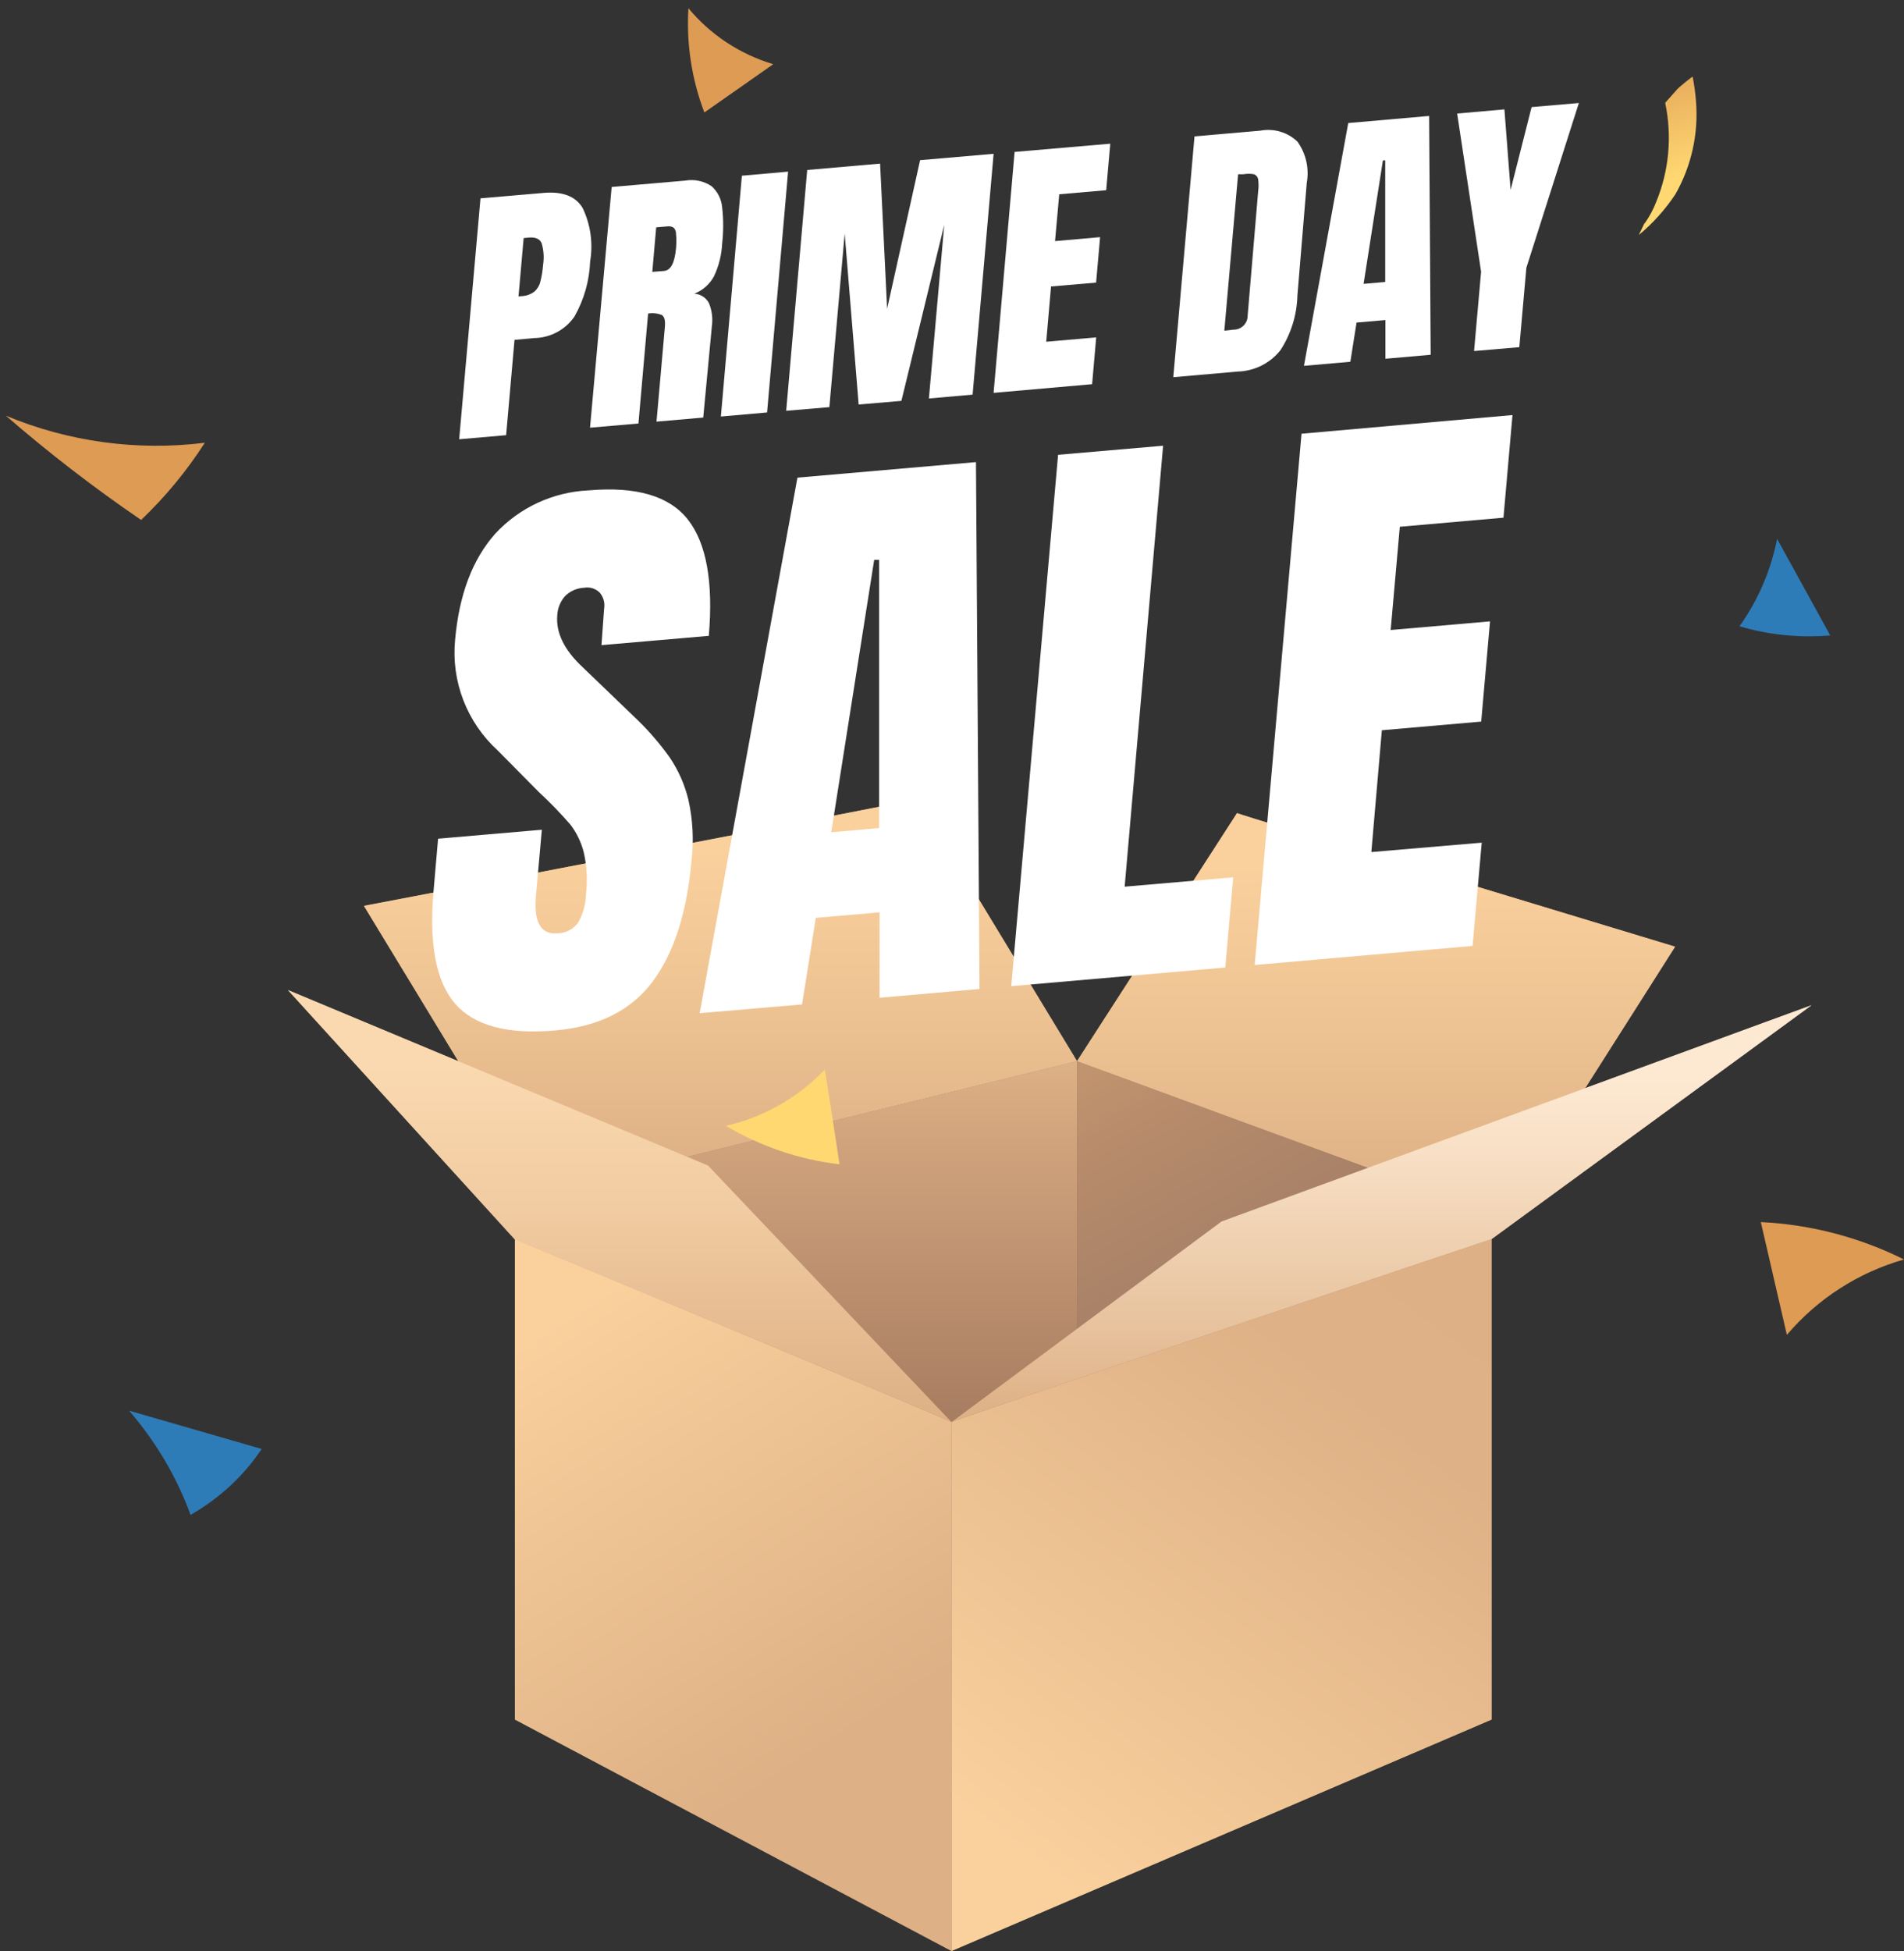 <svg xmlns="http://www.w3.org/2000/svg" fill="none" viewBox="0 0 205 210" height="210" width="205">
<rect x="0" y="0" width="205" height="210" fill="#333333" stroke="none"/>
<g clip-path="url(#clip0_17436_1106)">
<path fill="url(#paint0_linear_17436_1106)" d="M115.961 156.004V114.219L57.975 128.437L59.267 169.245C59.267 169.3 116.446 156.004 115.961 156.004Z"></path>
<path fill="url(#paint1_linear_17436_1106)" d="M98.84 86L115.961 114.219L57.974 128.437L39.184 97.505C39.237 97.505 99.378 86 98.84 86Z"></path>
<path fill="url(#paint2_linear_17436_1106)" d="M157.204 129.359L115.962 114.219V156.004C115.639 156.004 145.52 164.578 157.204 167.943V129.359Z"></path>
<path fill="url(#paint3_linear_17436_1106)" d="M133.19 87.519L115.961 114.219L161.834 131.042L180.355 101.9C180.355 101.9 132.813 87.519 133.19 87.519Z"></path>
<path fill="url(#paint4_linear_17436_1106)" d="M102.447 153.074V210L160.595 185.091V133.375C160.542 133.375 101.909 153.074 102.447 153.074Z"></path>
<path fill="url(#paint5_linear_17436_1106)" d="M102.447 153.074L131.521 131.476L195.054 108.195L160.595 133.375C160.542 133.375 101.909 153.074 102.447 153.074Z"></path>
<path fill="url(#paint6_linear_17436_1106)" d="M102.448 153.074V210L55.444 185.091V133.375C55.444 133.375 102.825 153.074 102.448 153.074Z"></path>
<path fill="url(#paint7_linear_17436_1106)" d="M102.447 153.074L76.227 125.452L31 106.567L55.444 133.429C55.444 133.375 102.824 153.074 102.447 153.074Z"></path>
<g opacity="0.72">
<path fill="url(#paint8_linear_17436_1106)" d="M115.961 156.004V114.219L57.975 128.437L59.267 169.245C59.267 169.3 116.446 156.004 115.961 156.004Z"></path>
<path fill="url(#paint9_linear_17436_1106)" d="M98.84 86L115.961 114.219L57.974 128.437L39.184 97.505C39.237 97.505 99.378 86 98.84 86Z"></path>
<path fill="url(#paint10_linear_17436_1106)" d="M157.204 129.359L115.962 114.219V156.004C115.639 156.004 145.52 164.578 157.204 167.943V129.359Z"></path>
<path fill="url(#paint11_linear_17436_1106)" d="M133.19 87.519L115.961 114.219L161.834 131.042L180.355 101.9C180.355 101.9 132.813 87.519 133.19 87.519Z"></path>
<path fill="url(#paint12_linear_17436_1106)" d="M102.447 153.074V210L160.595 185.091V133.375C160.542 133.375 101.909 153.074 102.447 153.074Z"></path>
<path fill="url(#paint13_linear_17436_1106)" d="M102.447 153.074L131.521 131.476L195.054 108.195L160.595 133.375C160.542 133.375 101.909 153.074 102.447 153.074Z"></path>
<path fill="url(#paint14_linear_17436_1106)" d="M102.448 153.074V210L55.444 185.091V133.375C55.444 133.375 102.825 153.074 102.448 153.074Z"></path>
<path fill="url(#paint15_linear_17436_1106)" d="M102.447 153.074L76.227 125.452L31 106.567L55.444 133.429C55.444 133.375 102.824 153.074 102.447 153.074Z"></path>
</g>
</g>
<path fill="url(#paint16_linear_17436_1106)" d="M192.388 143.683C191.453 139.628 190.519 135.581 189.585 131.544C194.946 131.803 200.196 133.172 205 135.567C200.086 136.966 195.697 139.79 192.388 143.683Z"></path>
<path fill="url(#paint17_linear_17436_1106)" d="M83.252 6.912L75.837 12.107C74.471 8.522 73.887 4.702 74.123 0.887C76.477 3.731 79.656 5.829 83.252 6.912Z"></path>
<path fill="url(#paint18_linear_17436_1106)" d="M28.174 155.964L13.895 151.841C16.795 155.195 19.037 158.993 20.518 163.061C23.632 161.276 26.253 158.847 28.174 155.964Z"></path>
<path fill="url(#paint19_linear_17436_1106)" d="M159.052 75.51L154.203 68.586C153.518 70.498 152.248 72.146 150.573 73.296C153.304 74.36 156.149 75.103 159.052 75.51Z"></path>
<path fill="url(#paint20_linear_17436_1106)" d="M88.809 115.124C89.347 118.524 89.885 121.924 90.391 125.324C86.076 124.817 81.91 123.406 78.151 121.179C82.203 120.264 85.907 118.16 88.809 115.124Z"></path>
<path fill="url(#paint21_linear_17436_1106)" d="M197.055 68.394C195.163 64.931 193.243 61.469 191.337 58.007C190.671 61.395 189.29 64.601 187.287 67.412C190.453 68.346 193.766 68.679 197.055 68.394Z"></path>
<path fill="url(#paint22_linear_17436_1106)" d="M22.054 47.656C20.109 50.69 17.805 53.481 15.192 55.967C10.127 52.509 5.266 48.763 0.635 44.747C7.398 47.562 14.782 48.565 22.054 47.656Z"></path>
<path fill="url(#paint23_linear_17436_1106)" d="M176.448 25.296L177.026 24.085L177.14 23.957C177.624 23.26 178.022 22.508 178.328 21.716C179.71 18.344 180.044 14.633 179.286 11.068C179.286 11.068 179.59 10.725 179.685 10.618L180.637 9.548C180.751 9.419 182.221 8.197 182.245 8.256C182.415 9.121 182.534 9.995 182.602 10.873C182.891 14.364 182.121 17.86 180.39 20.905C179.296 22.552 177.968 24.032 176.448 25.296Z"></path>
<path fill="white" d="M51.734 21.349L58.518 20.766C60.576 20.586 61.978 21.125 62.735 22.393C63.588 24.183 63.868 26.189 63.538 28.141C63.46 30.222 62.882 32.254 61.853 34.068C61.369 34.774 60.721 35.354 59.963 35.758C59.205 36.163 58.361 36.38 57.5 36.392L55.397 36.583L54.493 46.843L49.438 47.281L51.734 21.349ZM56.121 31.879C56.622 31.866 57.107 31.702 57.512 31.408C57.835 31.136 58.064 30.771 58.167 30.364C58.326 29.753 58.428 29.129 58.473 28.5C58.595 27.724 58.541 26.93 58.314 26.177C58.122 25.716 57.659 25.514 56.946 25.57L56.381 25.626L55.827 31.902L56.121 31.879Z"></path>
<path fill="white" d="M65.857 20.126L73.771 19.441C74.764 19.266 75.787 19.484 76.621 20.047C77.266 20.63 77.669 21.43 77.751 22.292C77.901 23.602 77.901 24.923 77.751 26.233C77.694 27.442 77.398 28.628 76.881 29.724C76.424 30.586 75.669 31.255 74.755 31.61C75.087 31.631 75.407 31.737 75.685 31.918C75.962 32.099 76.187 32.349 76.338 32.643C76.659 33.432 76.765 34.292 76.643 35.135L75.716 44.946L70.685 45.384L71.578 35.281C71.646 34.551 71.578 34.158 71.284 33.922C70.81 33.722 70.287 33.664 69.78 33.754L68.74 45.586L63.527 46.035L65.857 20.126ZM71.51 29.163C72.222 29.095 72.641 28.287 72.788 26.715C72.835 26.207 72.835 25.696 72.788 25.189C72.793 25.063 72.773 24.938 72.728 24.82C72.683 24.702 72.615 24.595 72.528 24.504C72.325 24.379 72.084 24.331 71.849 24.369L70.651 24.47L70.232 29.264L71.51 29.163Z"></path>
<path fill="white" d="M77.616 44.834L79.878 18.913L84.853 18.475L82.591 44.396L77.616 44.834Z"></path>
<path fill="white" d="M84.648 44.217L86.91 18.296L94.757 17.611L95.514 33.238L99.065 17.241L106.98 16.556L104.718 42.477L100.014 42.892L101.665 24.201L97.052 43.15L92.45 43.543L90.946 25.133L89.296 43.824L84.648 44.217Z"></path>
<path fill="white" d="M106.979 42.286L109.241 16.354L119.541 15.467L119.1 20.474L114.046 20.912L113.594 25.952L118.445 25.526L118.015 30.42L113.164 30.835L112.644 36.785L118.026 36.314L117.585 41.354L106.979 42.286Z"></path>
<path fill="white" d="M128.61 14.681L135.7 14.064C136.411 13.928 137.145 13.965 137.84 14.17C138.535 14.375 139.169 14.743 139.691 15.242C140.147 15.878 140.471 16.598 140.644 17.359C140.817 18.12 140.835 18.908 140.697 19.677L139.691 31.801C139.637 33.89 139.007 35.924 137.871 37.683C137.318 38.385 136.616 38.956 135.814 39.356C135.012 39.755 134.131 39.974 133.235 39.996L126.326 40.602L128.61 14.681ZM132.805 35.483C133.005 35.486 133.204 35.449 133.39 35.375C133.576 35.3 133.745 35.19 133.887 35.05C134.029 34.909 134.142 34.742 134.218 34.559C134.294 34.375 134.333 34.177 134.331 33.978L135.462 20.608C135.522 20.176 135.522 19.738 135.462 19.306C135.443 19.183 135.392 19.066 135.312 18.97C135.232 18.873 135.128 18.799 135.01 18.756C134.636 18.685 134.253 18.685 133.879 18.756H133.303L131.821 35.595L132.805 35.483Z"></path>
<path fill="white" d="M140.393 39.378L145.164 13.244L153.87 12.481L154.04 38.188L149.167 38.615V34.45L146.057 34.719L145.39 38.94L140.393 39.378ZM146.815 30.555L149.144 30.352V17.263H148.895L146.815 30.555Z"></path>
<path fill="white" d="M158.709 37.784L159.467 29.252L156.889 12.222L161.977 11.773L162.644 20.44L164.905 11.526L169.993 11.089L164.34 28.826L163.582 37.369L158.709 37.784Z"></path>
<path fill="white" d="M49.01 108.048C46.952 105.668 46.175 101.615 46.681 95.89L47.167 90.277L58.338 89.311L57.705 96.429C57.456 99.273 58.232 100.616 60.034 100.459C60.462 100.45 60.882 100.345 61.262 100.15C61.642 99.956 61.972 99.677 62.227 99.336C62.767 98.398 63.062 97.341 63.087 96.26C63.274 94.735 63.19 93.188 62.838 91.691C62.564 90.636 62.084 89.644 61.425 88.773C60.36 87.543 59.228 86.374 58.033 85.27L53.589 80.78C51.951 79.285 50.684 77.433 49.888 75.371C49.091 73.308 48.787 71.091 48.998 68.891C49.428 64.019 50.868 60.206 53.318 57.452C55.921 54.633 59.544 52.954 63.392 52.782C68.492 52.344 72.053 53.377 74.055 55.914C76.056 58.451 76.814 62.65 76.316 68.442L64.76 69.442L65.043 65.524C65.096 65.217 65.081 64.902 64.999 64.602C64.917 64.301 64.77 64.022 64.568 63.784C64.35 63.569 64.083 63.41 63.79 63.32C63.496 63.23 63.185 63.212 62.883 63.267C62.111 63.299 61.38 63.62 60.837 64.165C60.333 64.737 60.038 65.461 60 66.22C59.842 68.083 60.727 69.924 62.657 71.743L68.706 77.558C69.952 78.777 71.087 80.103 72.099 81.521C73.044 82.915 73.73 84.466 74.122 86.101C74.595 88.227 74.709 90.415 74.462 92.578C73.964 98.214 72.566 102.573 70.267 105.657C67.968 108.74 64.489 110.491 59.831 110.91C54.69 111.374 51.083 110.42 49.01 108.048Z"></path>
<path fill="white" d="M75.331 109.058L85.858 51.412L105.08 49.74L105.464 106.453L94.7 107.396V98.202L87.837 98.797L86.355 108.115L75.331 109.058ZM89.499 89.581L94.654 89.132V60.258H94.123L89.499 89.581Z"></path>
<path fill="white" d="M108.879 106.15L113.922 48.954L125.229 47.977L121.09 95.441L132.782 94.43L131.922 104.141L108.879 106.15Z"></path>
<path fill="white" d="M135.089 103.871L140.132 46.686L162.847 44.677L161.875 55.723L150.715 56.7L149.731 67.814L160.428 66.882L159.478 77.67L148.782 78.602L147.651 91.714L159.534 90.703L158.551 101.817L135.089 103.871Z"></path>
<defs>
<linearGradient gradientUnits="userSpaceOnUse" y2="166.551" x2="86.982" y1="114.431" x1="86.982" id="paint0_linear_17436_1106">
<stop stop-color="#DDB085"></stop>
<stop stop-color="#CEA17B" offset="0.193"></stop>
<stop stop-color="#A87E62" offset="0.722"></stop>
<stop stop-color="#997059" offset="1"></stop>
</linearGradient>
<linearGradient gradientUnits="userSpaceOnUse" y2="126.358" x2="77.597" y1="86.166" x1="77.597" id="paint1_linear_17436_1106">
<stop stop-color="#FAD09D" offset="0.131"></stop>
<stop stop-color="#EDC292" offset="0.582"></stop>
<stop stop-color="#DDB085" offset="1"></stop>
</linearGradient>
<linearGradient gradientUnits="userSpaceOnUse" y2="159.696" x2="146.485" y1="113.826" x1="120.53" id="paint2_linear_17436_1106">
<stop stop-color="#C1936E"></stop>
<stop stop-color="#B68B6B" offset="0.164"></stop>
<stop stop-color="#A88167" offset="0.452"></stop>
<stop stop-color="#997059" offset="0.881"></stop>
</linearGradient>
<linearGradient gradientUnits="userSpaceOnUse" y2="128.876" x2="148.165" y1="87.688" x1="148.165" id="paint3_linear_17436_1106">
<stop stop-color="#FAD09D" offset="0.131"></stop>
<stop stop-color="#EDC292" offset="0.582"></stop>
<stop stop-color="#DDB085" offset="1"></stop>
</linearGradient>
<linearGradient gradientUnits="userSpaceOnUse" y2="133.017" x2="159.125" y1="209.139" x1="101.776" id="paint4_linear_17436_1106">
<stop stop-color="#FAD09D" offset="0.131"></stop>
<stop stop-color="#DEB186" offset="0.777"></stop>
<stop stop-color="#DDB085" offset="1"></stop>
</linearGradient>
<linearGradient gradientUnits="userSpaceOnUse" y2="110.41" x2="148.722" y1="152.896" x1="148.722" id="paint5_linear_17436_1106">
<stop stop-color="#DDB085"></stop>
<stop stop-color="#E7C29D" offset="0.236"></stop>
<stop stop-color="#F7DEC3" offset="0.651"></stop>
<stop stop-color="#FDE9D2" offset="0.869"></stop>
</linearGradient>
<linearGradient gradientUnits="userSpaceOnUse" y2="131.698" x2="54.484" y1="206.314" x1="102.554" id="paint6_linear_17436_1106">
<stop stop-color="#DDB085" offset="0.25"></stop>
<stop stop-color="#FAD09D" offset="0.869"></stop>
</linearGradient>
<linearGradient gradientUnits="userSpaceOnUse" y2="108.848" x2="66.718" y1="152.889" x1="66.718" id="paint7_linear_17436_1106">
<stop stop-color="#DDB085"></stop>
<stop stop-color="#F1CBA1" offset="0.516"></stop>
<stop stop-color="#FBD9B0" offset="0.869"></stop>
</linearGradient>
<linearGradient gradientUnits="userSpaceOnUse" y2="166.551" x2="86.982" y1="114.431" x1="86.982" id="paint8_linear_17436_1106">
<stop stop-color="#DDB085"></stop>
<stop stop-color="#CEA17B" offset="0.193"></stop>
<stop stop-color="#A87E62" offset="0.722"></stop>
<stop stop-color="#997059" offset="1"></stop>
</linearGradient>
<linearGradient gradientUnits="userSpaceOnUse" y2="126.358" x2="77.597" y1="86.166" x1="77.597" id="paint9_linear_17436_1106">
<stop stop-color="#FAD09D" offset="0.131"></stop>
<stop stop-color="#EDC292" offset="0.582"></stop>
<stop stop-color="#DDB085" offset="1"></stop>
</linearGradient>
<linearGradient gradientUnits="userSpaceOnUse" y2="159.696" x2="146.485" y1="113.826" x1="120.53" id="paint10_linear_17436_1106">
<stop stop-color="#C1936E"></stop>
<stop stop-color="#B68B6B" offset="0.164"></stop>
<stop stop-color="#A88167" offset="0.452"></stop>
<stop stop-color="#997059" offset="0.881"></stop>
</linearGradient>
<linearGradient gradientUnits="userSpaceOnUse" y2="128.876" x2="148.165" y1="87.688" x1="148.165" id="paint11_linear_17436_1106">
<stop stop-color="#FAD09D" offset="0.131"></stop>
<stop stop-color="#EDC292" offset="0.582"></stop>
<stop stop-color="#DDB085" offset="1"></stop>
</linearGradient>
<linearGradient gradientUnits="userSpaceOnUse" y2="133.017" x2="159.125" y1="209.139" x1="101.776" id="paint12_linear_17436_1106">
<stop stop-color="#FAD09D" offset="0.131"></stop>
<stop stop-color="#DEB186" offset="0.777"></stop>
<stop stop-color="#DDB085" offset="1"></stop>
</linearGradient>
<linearGradient gradientUnits="userSpaceOnUse" y2="110.41" x2="148.722" y1="152.896" x1="148.722" id="paint13_linear_17436_1106">
<stop stop-color="#DDB085"></stop>
<stop stop-color="#E7C29D" offset="0.236"></stop>
<stop stop-color="#F7DEC3" offset="0.651"></stop>
<stop stop-color="#FDE9D2" offset="0.869"></stop>
</linearGradient>
<linearGradient gradientUnits="userSpaceOnUse" y2="131.698" x2="54.484" y1="206.314" x1="102.554" id="paint14_linear_17436_1106">
<stop stop-color="#DDB085" offset="0.25"></stop>
<stop stop-color="#FAD09D" offset="0.869"></stop>
</linearGradient>
<linearGradient gradientUnits="userSpaceOnUse" y2="108.848" x2="66.718" y1="152.889" x1="66.718" id="paint15_linear_17436_1106">
<stop stop-color="#DDB085"></stop>
<stop stop-color="#F1CBA1" offset="0.516"></stop>
<stop stop-color="#FBD9B0" offset="0.869"></stop>
</linearGradient>
<linearGradient gradientUnits="userSpaceOnUse" y2="-30.893" x2="217.935" y1="-19.583" x1="209.508" id="paint16_linear_17436_1106">
<stop stop-color="#DE9B54"></stop>
<stop stop-color="#FFD871" offset="1"></stop>
</linearGradient>
<linearGradient gradientUnits="userSpaceOnUse" y2="28.772" x2="41.54" y1="31.291" x1="51.557" id="paint17_linear_17436_1106">
<stop stop-color="#DE9B54"></stop>
<stop stop-color="#FFD871" offset="1"></stop>
</linearGradient>
<linearGradient gradientUnits="userSpaceOnUse" y2="91.376" x2="-65.225" y1="79.544" x1="-70.593" id="paint18_linear_17436_1106">
<stop stop-color="#43C8E3"></stop>
<stop stop-color="#2E7CB7" offset="1"></stop>
</linearGradient>
<linearGradient gradientUnits="userSpaceOnUse" y2="7.923" x2="166.707" y1="2.82" x1="169.71" id="paint19_linear_17436_1106">
<stop stop-color="#FF80AB"></stop>
<stop stop-color="#F8BBD0" offset="1"></stop>
</linearGradient>
<linearGradient gradientUnits="userSpaceOnUse" y2="41.827" x2="348.83" y1="33.219" x1="356.575" id="paint20_linear_17436_1106">
<stop stop-color="#DE9B54"></stop>
<stop stop-color="#FFD871" offset="1"></stop>
</linearGradient>
<linearGradient gradientUnits="userSpaceOnUse" y2="44.239" x2="247.231" y1="34.842" x1="251.318" id="paint21_linear_17436_1106">
<stop stop-color="#00E5FF"></stop>
<stop stop-color="#2E7CB7" offset="1"></stop>
</linearGradient>
<linearGradient gradientUnits="userSpaceOnUse" y2="128.228" x2="-13.005" y1="118.897" x1="-2.002" id="paint22_linear_17436_1106">
<stop stop-color="#DE9B54"></stop>
<stop stop-color="#F3B475" offset="1"></stop>
</linearGradient>
<linearGradient gradientUnits="userSpaceOnUse" y2="53.065" x2="82.017" y1="39.539" x1="77.368" id="paint23_linear_17436_1106">
<stop stop-color="#DE9B54"></stop>
<stop stop-color="#FFD871" offset="1"></stop>
</linearGradient>
<clipPath id="clip0_17436_1106">
<rect transform="translate(31 86)" fill="white" height="124" width="164"></rect>
</clipPath>
</defs>
</svg>

